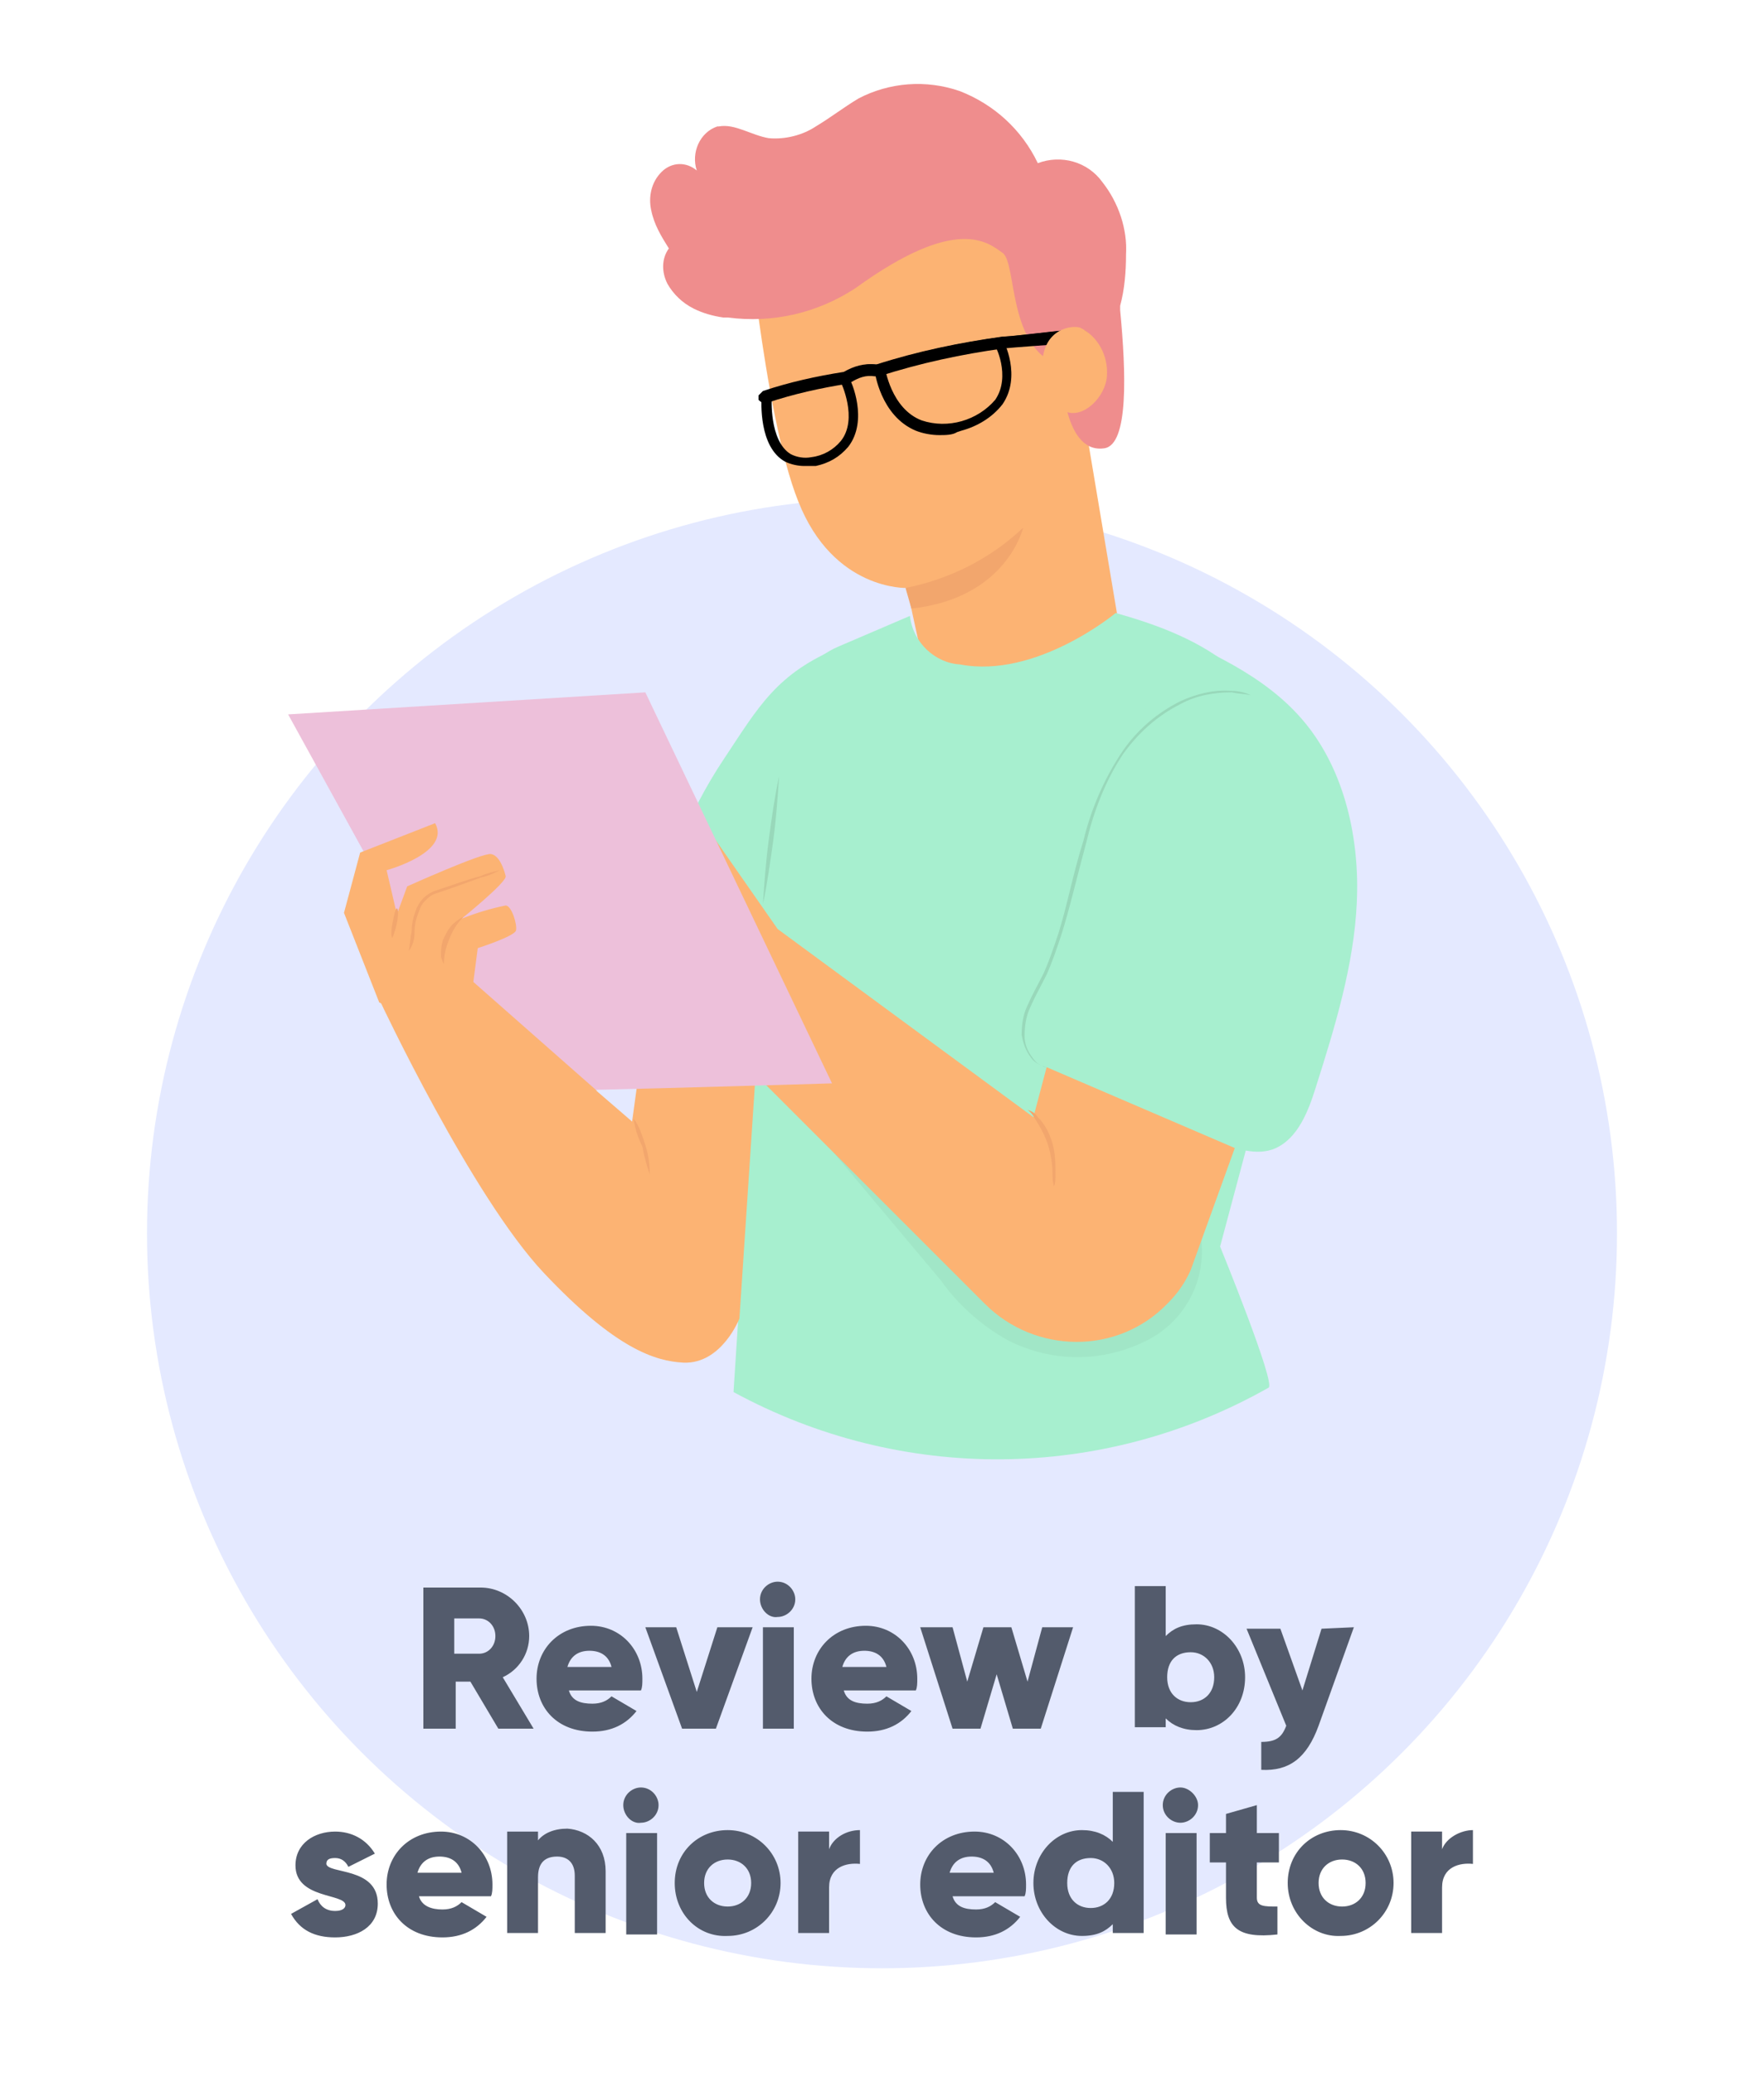 <svg version="1.1" id="Layer_3" xmlns="http://www.w3.org/2000/svg" x="0" y="0" viewBox="0 0 120 141" style="enable-background:new 0 0 120 141" xml:space="preserve"><style>.st1{fill:#fcb373}.st2{fill:#f2a66d}.st3{fill:#a7efcf}.st5{fill:#98d8ba}.st6{fill:#ff9a6c}.st9{fill:#1a2e35}.st10{fill:#535b6c}</style><circle cx="60" cy="83.9" r="50" style="fill:#e4e9ff"/><path class="st1" d="M68.9 12.6c1.2-.1 2.3.7 2.5 1.8l5.1 30.4c.7 3.6-4.9 9.1-8.7 9.9-3.9.7-3.6-3.6-4.4-7-1.3-5.6-1.7-7.8-1.7-7.7 0 0-5 .2-7.4-5.9-1.2-3-2.1-8.2-2.7-12.5-.6-3.9 1-9 4.9-9.4l12.4.4z"/><path class="st2" d="M61.6 40c3-.6 5.8-2 8-4.1 0 0-1.1 4.8-7.6 5.5l-.4-1.4z"/><path class="st3" d="M66.1 51.4c-1.4-4.5-5-9.1-8.9-7.4-4.4 1.8-5.6 4.1-8 7.7s-3.9 7.7-5.4 11.8c-.6 1.6-1.1 3.4-.3 4.9.7 1.3 2.3 1.8 3.7 2.1 3.6 1 7.3 1.8 11 2.5 1.5.3 3.1.5 4.4-.2 1.7-.9 2.2-3.1 2.5-4.9l3.8-19.8"/><path class="st3" d="M61.9 41.9 57 44c-.7.3-1.4.8-1.9 1.3-2.1 2.3-2.7 5.7-2.6 8.9l-2.6 40.5c11.4 6.2 25.1 6.1 36.4-.3.5-.3-3.3-9.6-3.3-9.6l5.4-20.2c.4-2.9.7-8.9 0-11.8-2-7.3-7.2-9.6-12.5-11.1 0 0-5.4 4.5-10.6 3.5-1.7-.1-3.2-1.5-3.4-3.3z"/><path class="st5" d="M54.1 75.3 64 87.1c1.2 1.7 2.8 3.1 4.6 4.1 3 1.5 6.4 1.5 9.4 0 2.6-1.3 4.1-4.1 3.7-7-.1-.3-.2-.6-.4-.9-.5-.3-1.1-.4-1.7-.3-.6.2-1.1.4-1.6.7-3.1 1.3-7.1.6-10-1s-5.1-4-7.3-6.2c-.8-.9-1.8-1.6-3-2s-2.9-.1-3.4.9" style="opacity:.39"/><path class="st1" d="m44 69-1 7.3-11-9.5-6.1 1.4S32.1 81.4 37 86.6s7.6 6 9.5 6.1c2.6.1 3.8-3 3.8-3l1.2-18.1L44 69z"/><path class="st2" d="M43.1 76.1c.4.5.6 1.2.8 1.8.2.6.3 1.3.3 2-.2-.6-.4-1.3-.5-1.9-.3-.6-.5-1.2-.6-1.9z"/><path class="st3" d="M78.1 42.5c3.9 1.7 8 3.4 10.7 6.7s3.7 7.9 3.5 12.2-1.5 8.5-2.8 12.6c-.5 1.6-1.2 3.4-2.7 4.1-1.3.6-2.9 0-4.2-.5-3.5-1.4-7-2.9-10.3-4.5-1.4-.7-2.8-1.4-3.4-2.8-.8-1.8.1-3.8.9-5.5l8.9-18.1"/><path class="st1" d="m71.2 72.6-.9 3.4-17.4-12.8-5.3-7.6c-.7-1-1.8-1.7-3-2-1.3-.3-2.6 0-3.7.8l-5 3.5s.1 2.7 1.3 2.2 3.6-1.9 3.6-1.9l.6 6.4 3 2.2 3 2.3L67 88.7c3.4 3.4 9 3.5 12.4 0 .7-.7 1.2-1.4 1.6-2.3l3-8.3-12.8-5.5z"/><path class="st2" d="M69.9 75.5c.3.1.5.2.7.5.5.5.8 1.1 1 1.8.2.7.2 1.4.2 2.1 0 .3 0 .6-.1.8-.1-.3-.1-.6-.1-.8 0-.7-.1-1.3-.3-2-.2-.6-.5-1.2-.9-1.8-.2-.4-.5-.6-.5-.6z"/><path class="st6" d="M40.8 58.5c0-.2.1-.4.3-.5.3-.4.7-.7 1.1-.9.5-.2 1-.1 1.4.2.3.3.3.5.3.5s-.1-.2-.4-.4c-.4-.2-.8-.3-1.2-.2-.4.2-.8.4-1.1.8-.2.3-.4.5-.4.5zM43.9 60.2l-.4-.2c-.6-.4-1.4-.4-2 0-.2.1-.4.3-.4.2 0 0 .1-.2.3-.4.3-.2.7-.4 1.1-.4.4 0 .8.1 1.1.4.3.2.4.4.3.4z"/><path d="m19.6 48.6 14.1 25.6c.1.2 22.9-.5 22.9-.5L43.9 47.1l-24.3 1.5z" style="fill:#edc0da"/><path class="st5" d="M71.2 72.6c-.1 0-.2 0-.3-.1-.3-.1-.6-.3-.8-.6-.3-.4-.5-.9-.6-1.5 0-.7.1-1.4.4-2 .3-.7.7-1.4 1.1-2.2.4-.9.7-1.8 1-2.7.6-1.9 1-4.1 1.7-6.3.5-2.1 1.4-4.2 2.6-6 1-1.5 2.4-2.7 4-3.5 1.1-.5 2.3-.8 3.5-.7.4 0 .9.1 1.3.3-.4-.1-.9-.1-1.3-.2-1.2 0-2.4.2-3.5.8-1.6.8-2.9 2-3.9 3.4-1.2 1.8-2 3.9-2.5 6-.6 2.2-1.1 4.4-1.7 6.3-.3.9-.6 1.8-1 2.7-.4.8-.8 1.5-1.1 2.2-.3.6-.4 1.3-.4 2 0 .5.2 1 .5 1.4.2.3.4.5.7.6.2.1.3.1.3.1zM51.9 61.5c.1-1.5.2-2.9.4-4.4s.4-2.9.7-4.3c-.1 1.5-.2 2.9-.4 4.4-.2 1.4-.4 2.9-.7 4.3z"/><path class="st1" d="m29.6 56-5.1 2-1.1 4.1 2.4 6.1 14.8 6-8.4-7.4.3-2.3s2.5-.8 2.6-1.2-.3-1.7-.7-1.7c-1 .2-2 .5-3 .9 0 0 3.1-2.5 3-2.9s-.4-1.4-1-1.5-5.7 2.2-5.7 2.2l-.7 1.9-.7-3s4.4-1.2 3.3-3.2z"/><path class="st2" d="M30.2 65.6s-.1-.2-.2-.5c0-.4 0-.9.2-1.3s.4-.8.8-1.1c.3-.2.4-.3.5-.3-.4.4-.7.9-.9 1.4-.3.7-.4 1.2-.4 1.8zM27.8 64.7c.1-.4.1-.9.2-1.3 0-.5.1-1 .3-1.5.1-.3.3-.6.5-.8s.5-.4.8-.5c1.2-.4 2.3-.8 3.1-1 .4-.2.9-.3 1.3-.4-.4.2-.8.4-1.3.5-.8.3-1.9.7-3.1 1.1-.3.1-.5.3-.7.5s-.3.4-.4.7c-.2.5-.3.9-.3 1.4 0 .5-.1.9-.4 1.3zM26.7 63.8c-.1 0-.1-.5 0-1s.2-1 .3-1 .1.5 0 1-.3 1-.3 1z"/><path class="st1" d="m29.1 68.7 11.5 5.5-9.2.6z"/><path d="M44.3 14.3c-.2-.9 0-1.9.7-2.6s1.7-.7 2.4-.1c-.4-1.2.2-2.6 1.4-3h.1c1.1-.2 2.2.6 3.4.8 1.1.1 2.3-.2 3.2-.8 1-.6 1.9-1.3 2.9-1.9 2.1-1.1 4.6-1.3 6.9-.5 2.3.9 4.2 2.6 5.3 4.9 1.6-.6 3.4-.1 4.4 1.3 1.1 1.4 1.7 3.2 1.6 4.9 0 1.2-.1 2.4-.4 3.5v.3c.4 4.2.6 9.2-1.1 9.4-2.9.4-2.9-5.6-2.9-5.6-3.7-1.1-3-7-4-7.7s-3.1-2.6-10 2.4c-2.6 1.7-5.6 2.4-8.7 2H49.2c-.7-.1-1.4-.3-2-.6-.8-.4-1.4-1-1.8-1.7-.4-.8-.4-1.7.1-2.4-.5-.8-1-1.6-1.2-2.6z" style="fill:#ef8d8d"/><path class="st9" d="M72.1 23.1c-1.6.1-3 .2-3.9.3-2.9.4-5.7 1-8.5 1.9h-.2c-.6-.1-1.3.1-1.8.5h-.1c-1.9.3-3.7.7-5.5 1.3-.1.1-.3 0-.3-.1s0-.2.2-.3c1.8-.6 3.7-1 5.6-1.4.6-.4 1.4-.6 2.1-.5 2.8-.9 5.7-1.5 8.6-1.9.4 0 2-.2 3.9-.4.5-.1 1-.1 1.5 0 .2.1.1.2.1.2l-1.7.4z"/><path d="M52 27.4c-.2 0-.3-.1-.4-.2v-.3l.3-.3c1.8-.6 3.6-1 5.5-1.3.7-.4 1.4-.6 2.2-.5 2.8-.9 5.7-1.5 8.6-1.9.4 0 2.1-.2 3.9-.4.5-.1 1.1-.1 1.7 0 0 0 .2.1.3.3v.1l-.1.2-1.8.3c-1.3.1-2.8.2-3.9.3-2.9.4-5.7 1-8.5 1.9h-.3c-.6-.1-1.1.1-1.6.4-.1 0-.1.1-.2.1-1.9.3-3.7.7-5.5 1.3H52z"/><path class="st9" d="m65.2 29.2.3-.1c1.1-.2 2-.8 2.7-1.7 1.2-1.8 0-4.1 0-4.2H68c-.1 0-.1.1-.1.1s1.2 2.3 0 4c-.6.8-1.5 1.4-2.5 1.6-.9.3-1.9.3-2.8 0-2.2-.9-2.6-3.8-2.6-3.8s-.1-.1-.2-.1-.1.1-.1.1.5 3 2.7 3.9c.9.5 1.9.5 2.8.2z"/><path d="M63.9 29.6c-.5 0-1.1-.1-1.6-.3-2.4-1-2.8-4-2.8-4.1 0-.2.1-.3.3-.4h.3c.1 0 .1.1.1.2 0 0 .4 2.8 2.5 3.6 1.8.6 3.8 0 5-1.4 1.1-1.6 0-3.8-.1-3.8v-.2c0-.1.1-.2.2-.2.2-.1.4 0 .4.1.1.1 1.3 2.5 0 4.4-.7.9-1.7 1.5-2.8 1.8l-.3.1c-.3.2-.8.2-1.2.2z"/><path class="st9" d="M55.6 31.4c.8-.1 1.5-.6 2.1-1.2 1.3-1.7.1-4.3.1-4.4h-.2c-.1 0-.1.1-.1.1s1.2 2.6 0 4.2c-.5.6-1.3 1-2.1 1.1-.5.1-1.1.1-1.6-.2-1.6-.9-1.4-4.1-1.4-4.1s0-.1-.1-.1-.1 0-.1.1-.2 3.3 1.5 4.2c.5.3 1.2.4 1.8.2l.1.1z"/><path d="M54.7 31.7c-.4 0-.9-.1-1.3-.3-1.8-1-1.6-4.1-1.6-4.4 0-.2.2-.3.3-.3s.2 0 .3.1.1.1.1.2c0 0-.2 3 1.3 3.9.4.2.9.3 1.4.2.8-.1 1.5-.5 2-1.1 1.2-1.5 0-4 0-4v-.2c0-.1.1-.2.2-.2.2-.1.4 0 .4.2.1.1 1.3 2.8-.1 4.6-.6.7-1.3 1.1-2.2 1.3h-.8zm3-5.9z"/><path class="st1" d="M70.9 24.9c0-2.6 2.1-2.8 2.6-2.6 1.2.6 1.9 1.9 1.8 3.3s-1.6 2.9-2.8 2.4"/><path class="st10" d="M32 114.4h-1v3.2h-2.2V108h3.9c1.8 0 3.3 1.5 3.3 3.3 0 1.2-.7 2.3-1.8 2.8l2.1 3.5h-2.4l-1.9-3.2zm-1.1-1.9h1.7c.6 0 1.1-.5 1.1-1.2s-.5-1.2-1.1-1.2h-1.7v2.4zM40.3 115.9c.6 0 1-.2 1.3-.5l1.7 1c-.7.9-1.7 1.4-3 1.4-2.4 0-3.8-1.6-3.8-3.6s1.5-3.6 3.7-3.6c2 0 3.5 1.6 3.5 3.6 0 .3 0 .6-.1.8h-4.9c.2.7.8.9 1.6.9zm1.3-2.5c-.2-.8-.8-1.1-1.5-1.1-.8 0-1.3.4-1.5 1.1h3zM51.2 110.7l-2.5 6.9h-2.3l-2.5-6.9H46l1.4 4.4 1.4-4.4h2.4zM51.7 108.8c0-.7.6-1.2 1.2-1.2.7 0 1.2.6 1.2 1.2 0 .7-.6 1.2-1.2 1.2-.6.1-1.2-.5-1.2-1.2zm.2 1.9H54v6.9h-2.1v-6.9zM59 115.9c.6 0 1-.2 1.3-.5l1.7 1c-.7.9-1.7 1.4-3 1.4-2.4 0-3.8-1.6-3.8-3.6s1.5-3.6 3.7-3.6c2 0 3.5 1.6 3.5 3.6 0 .3 0 .6-.1.8h-4.9c.2.7.8.9 1.6.9zm1.3-2.5c-.2-.8-.8-1.1-1.5-1.1-.8 0-1.3.4-1.5 1.1h3zM73 110.7l-2.2 6.9h-1.9l-1.1-3.7-1.1 3.7h-1.9l-2.2-6.9h2.2l1 3.7 1.1-3.7h1.9l1.1 3.7 1-3.7H73zM84.7 114.1c0 2.1-1.5 3.6-3.3 3.6-.9 0-1.6-.3-2.1-.8v.6h-2.1v-9.6h2.1v3.4c.5-.5 1.1-.8 2.1-.8 1.8 0 3.3 1.6 3.3 3.6zm-2.1 0c0-1-.7-1.7-1.6-1.7-1 0-1.6.6-1.6 1.7s.7 1.7 1.6 1.7c.9 0 1.6-.6 1.6-1.7zM92.1 110.7l-2.4 6.7c-.8 2.2-2 3.1-3.9 3v-1.9c1 0 1.4-.3 1.7-1.1l-2.7-6.6h2.3l1.5 4.2 1.3-4.2 2.2-.1zM25.7 129.5c0 1.6-1.4 2.3-2.9 2.3-1.4 0-2.4-.5-3-1.6l1.8-1c.2.5.6.8 1.2.8.5 0 .7-.2.7-.4 0-.8-3.4-.4-3.4-2.7 0-1.5 1.3-2.3 2.7-2.3 1.1 0 2.1.5 2.7 1.5l-1.8.9c-.2-.4-.5-.6-.9-.6s-.6.1-.6.4c.1.7 3.5.2 3.5 2.7zM30.1 129.9c.6 0 1-.2 1.3-.5l1.7 1c-.7.9-1.7 1.4-3 1.4-2.4 0-3.8-1.6-3.8-3.6s1.5-3.6 3.7-3.6c2 0 3.5 1.6 3.5 3.6 0 .3 0 .6-.1.8h-4.9c.2.7.9.9 1.6.9zm1.3-2.5c-.2-.8-.8-1.1-1.5-1.1-.8 0-1.3.4-1.5 1.1h3zM41.2 127.3v4.2h-2.1v-3.9c0-.9-.5-1.3-1.2-1.3-.8 0-1.3.4-1.3 1.4v3.8h-2.1v-6.9h2.1v.6c.4-.5 1.1-.8 2-.8 1.4.1 2.6 1.1 2.6 2.9zM42.4 122.8c0-.7.6-1.2 1.2-1.2.7 0 1.2.6 1.2 1.2 0 .7-.6 1.2-1.2 1.2-.6.1-1.2-.5-1.2-1.2zm.2 1.9h2.1v6.9h-2.1v-6.9zM45.9 128.1c0-2.1 1.6-3.6 3.6-3.6s3.6 1.6 3.6 3.6-1.6 3.6-3.6 3.6c-2 .1-3.6-1.5-3.6-3.6zm5.2 0c0-1-.7-1.6-1.6-1.6-.9 0-1.6.6-1.6 1.6s.7 1.6 1.6 1.6c.9 0 1.6-.6 1.6-1.6zM58.5 124.5v2.3c-.9-.1-2.1.2-2.1 1.6v3.1h-2.1v-6.9h2.1v1.2c.3-.8 1.2-1.3 2.1-1.3zM66.4 129.9c.6 0 1-.2 1.3-.5l1.7 1c-.7.9-1.7 1.4-3 1.4-2.4 0-3.8-1.6-3.8-3.6s1.5-3.6 3.7-3.6c2 0 3.5 1.6 3.5 3.6 0 .3 0 .6-.1.8h-4.9c.2.7.8.9 1.6.9zm1.2-2.5c-.2-.8-.8-1.1-1.5-1.1-.8 0-1.3.4-1.5 1.1h3zM77.8 121.9v9.6h-2.1v-.6c-.5.5-1.1.8-2.1.8-1.8 0-3.3-1.6-3.3-3.6s1.5-3.6 3.3-3.6c.9 0 1.6.3 2.1.8v-3.4h2.1zm-2 6.2c0-1-.7-1.7-1.6-1.7-1 0-1.6.6-1.6 1.7s.7 1.7 1.6 1.7c.9 0 1.6-.6 1.6-1.7zM79.1 122.8c0-.7.6-1.2 1.2-1.2s1.2.6 1.2 1.2c0 .7-.6 1.2-1.2 1.2s-1.2-.5-1.2-1.2zm.2 1.9h2.1v6.9h-2.1v-6.9zM85.5 126.7v2.4c0 .6.5.6 1.4.6v1.9c-2.7.3-3.5-.5-3.5-2.5v-2.4h-1.1v-2h1.1v-1.3l2.1-.6v1.9H87v2h-1.5zM87.6 128.1c0-2.1 1.6-3.6 3.6-3.6s3.6 1.6 3.6 3.6-1.6 3.6-3.6 3.6c-1.9.1-3.6-1.5-3.6-3.6zm5.3 0c0-1-.7-1.6-1.6-1.6s-1.6.6-1.6 1.6.7 1.6 1.6 1.6 1.6-.6 1.6-1.6zM100.2 124.5v2.3c-.9-.1-2.1.2-2.1 1.6v3.1H96v-6.9h2.1v1.2c.3-.8 1.3-1.3 2.1-1.3z"/></svg>